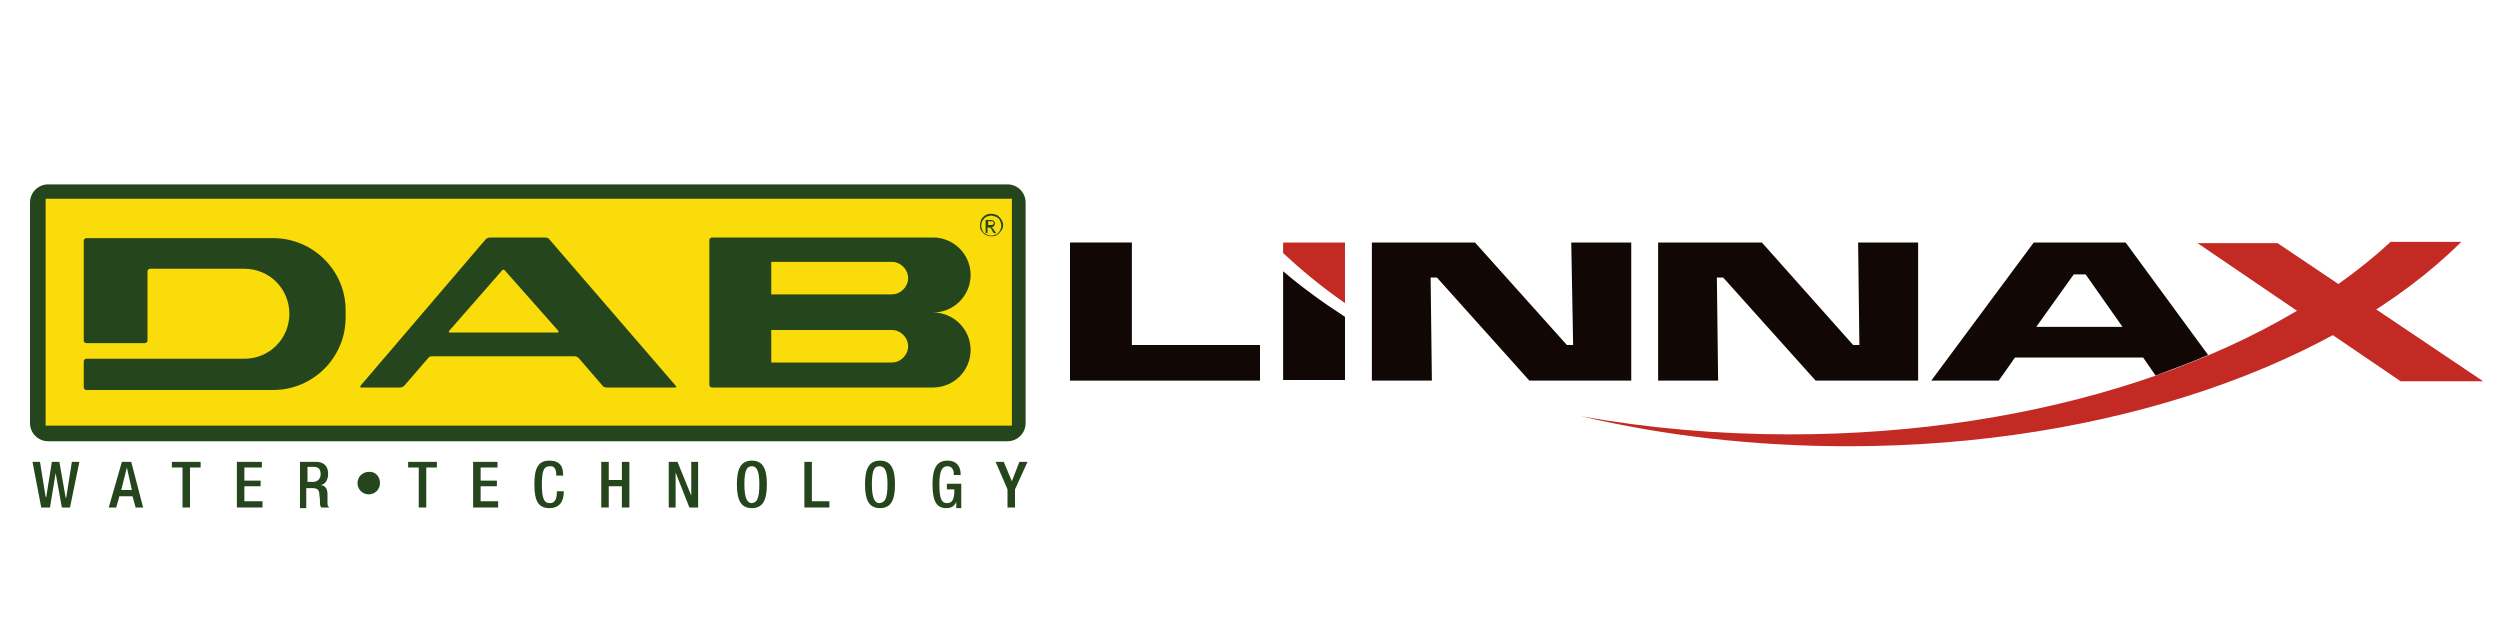 <?xml version="1.0" encoding="utf-8"?>
<!-- Generator: Adobe Illustrator 28.0.0, SVG Export Plug-In . SVG Version: 6.00 Build 0)  -->
<svg version="1.1" id="Layer_1" xmlns="http://www.w3.org/2000/svg" xmlns:xlink="http://www.w3.org/1999/xlink" x="0px" y="0px"
	 width="400px" height="100px" viewBox="0 0 400 100" style="enable-background:new 0 0 400 100;" xml:space="preserve">
<style type="text/css">
	.st0{fill:#25451C;}
	.st1{fill:#F9DC0A;}
	.st2{fill-rule:evenodd;clip-rule:evenodd;fill:#110806;}
	
		.st3{clip-path:url(#SVGID_00000040565804547625334720000008587338875271685784_);fill-rule:evenodd;clip-rule:evenodd;fill:#110806;}
	
		.st4{clip-path:url(#SVGID_00000040565804547625334720000008587338875271685784_);fill-rule:evenodd;clip-rule:evenodd;fill:#C22A23;}
	
		.st5{clip-path:url(#SVGID_00000109723338823231420180000017311352882911648167_);fill-rule:evenodd;clip-rule:evenodd;fill:#110806;}
	
		.st6{clip-path:url(#SVGID_00000109723338823231420180000017311352882911648167_);fill-rule:evenodd;clip-rule:evenodd;fill:#C22A23;}
	
		.st7{clip-path:url(#SVGID_00000108991502378546274790000016591021854654999183_);fill-rule:evenodd;clip-rule:evenodd;fill:#110806;}
	
		.st8{clip-path:url(#SVGID_00000108991502378546274790000016591021854654999183_);fill-rule:evenodd;clip-rule:evenodd;fill:#C22A23;}
	
		.st9{clip-path:url(#SVGID_00000160907479499307844170000007454116088503124360_);fill-rule:evenodd;clip-rule:evenodd;fill:#110806;}
	
		.st10{clip-path:url(#SVGID_00000160907479499307844170000007454116088503124360_);fill-rule:evenodd;clip-rule:evenodd;fill:#C22A23;}
</style>
<polygon class="st0" points="5.2,73.9 6.4,73.9 7.3,79.5 7.4,79.5 8.3,73.9 9.5,73.9 10.5,79.6 10.6,79.6 11.5,73.9 12.7,73.9 
	11.2,81.2 9.9,81.2 8.9,75.7 8.9,75.7 8,81.2 6.6,81.2 "/>
<path class="st0" d="M19.5,73.9H21l1.9,7.3h-1.2l-0.5-1.8h-2.1l-0.5,1.8h-1.2L19.5,73.9z M21.1,78.4l-0.8-3.6h0l-0.9,3.6H21.1z"/>
<polygon class="st0" points="29.2,74.8 27.5,74.8 27.5,73.9 32.1,73.9 32.1,74.8 30.4,74.8 30.4,81.2 29.2,81.2 "/>
<polygon class="st0" points="37.9,73.9 41.9,73.9 41.9,74.8 39.1,74.8 39.1,76.9 41.7,76.9 41.7,77.8 39.1,77.8 39.1,80.2 42,80.2 
	42,81.2 37.9,81.2 "/>
<g>
	<path class="st0" d="M48,73.9h2.6c1,0,1.9,0.5,1.9,1.9c0,0.9-0.4,1.7-1.2,1.8v0c0.7,0.1,1.1,0.5,1.1,1.5c0,0.5,0,1,0,1.5
		c0,0.4,0.2,0.5,0.3,0.6h-1.3c-0.1-0.1-0.2-0.4-0.2-0.6c0-0.4,0-0.9-0.1-1.4c0-0.8-0.3-1.1-1.1-1.1h-1v3.2H48V73.9z M50.1,77.1
		c0.7,0,1.2-0.5,1.2-1.2c0-0.8-0.3-1.2-1.1-1.2h-1v2.4H50.1z"/>
</g>
<polygon class="st0" points="67,74.8 65.3,74.8 65.3,73.9 69.9,73.9 69.9,74.8 68.2,74.8 68.2,81.2 67,81.2 "/>
<polygon class="st0" points="75.7,73.9 79.6,73.9 79.6,74.8 76.9,74.8 76.9,76.9 79.5,76.9 79.5,77.8 76.9,77.8 76.9,80.2 
	79.7,80.2 79.7,81.2 75.7,81.2 "/>
<g>
	<path class="st0" d="M90.2,78.5v0.2c0,1.3-0.5,2.6-2.3,2.6c-1.8,0-2.4-1.2-2.4-3.8c0-2.6,0.6-3.8,2.4-3.8c2.1,0,2.2,1.5,2.2,2.3
		v0.1H89V76c0-0.7-0.2-1.5-1-1.4c-0.9,0-1.3,0.5-1.3,2.9c0,2.4,0.4,3,1.3,3c1,0,1.1-1.1,1.1-1.8v-0.1H90.2z"/>
</g>
<polygon class="st0" points="96.2,73.9 97.4,73.9 97.4,76.8 99.5,76.8 99.5,73.9 100.7,73.9 100.7,81.2 99.5,81.2 99.5,77.8 
	97.4,77.8 97.4,81.2 96.2,81.2 "/>
<polygon class="st0" points="107,73.9 108.4,73.9 110.6,79.3 110.6,79.3 110.6,73.9 111.7,73.9 111.7,81.2 110.3,81.2 108.1,75.6 
	108.1,75.6 108.1,81.2 107,81.2 "/>
<g>
	<path class="st0" d="M117.9,77.5c0-2.6,0.7-3.8,2.4-3.8s2.4,1.2,2.4,3.8c0,2.6-0.7,3.8-2.4,3.8S117.9,80.1,117.9,77.5 M121.5,77.5
		c0-2.5-0.6-2.9-1.2-2.9c-0.7,0-1.2,0.4-1.2,2.9c0,2.5,0.6,3,1.2,3C121,80.4,121.5,80,121.5,77.5"/>
</g>
<polygon class="st0" points="128.7,73.9 129.9,73.9 129.9,80.2 132.7,80.2 132.7,81.2 128.7,81.2 "/>
<g>
	<path class="st0" d="M138.4,77.5c0-2.6,0.7-3.8,2.4-3.8c1.7,0,2.4,1.2,2.4,3.8c0,2.6-0.7,3.8-2.4,3.8
		C139.1,81.3,138.4,80.1,138.4,77.5 M142,77.5c0-2.5-0.6-2.9-1.3-2.9c-0.7,0-1.2,0.4-1.2,2.9c0,2.5,0.6,3,1.2,3
		C141.5,80.4,142,80,142,77.5"/>
	<path class="st0" d="M153,80.3L153,80.3c-0.3,0.7-0.8,1-1.6,1c-1.6,0-2.2-1.2-2.2-3.8c0-2.6,0.7-3.8,2.4-3.8c1.8,0,2.1,1.4,2.1,2.1
		V76h-1.1v-0.2c0-0.5-0.2-1.2-1-1.2c-0.8,0-1.3,0.6-1.3,2.9c0,2.4,0.4,3,1.2,3c0.9,0,1.2-0.6,1.2-2.2h-1.2v-0.9h2.3v3.9H153V80.3z"
		/>
</g>
<polygon class="st0" points="161.2,78.3 159.3,73.9 160.6,73.9 161.9,77 163.1,73.9 164.4,73.9 162.4,78.3 162.4,81.2 161.2,81.2 
	"/>
<g>
	<path class="st0" d="M161.2,29.5l-153.5,0c-1.6,0-2.9,1.3-2.9,2.9v35.3c0,1.6,1.3,2.9,2.9,2.9h153.5c1.6,0,2.9-1.3,2.9-2.9V32.4
		C164.1,30.8,162.8,29.5,161.2,29.5"/>
</g>
<rect x="7.3" y="31.8" class="st1" width="154.6" height="36.3"/>
<g>
	<path class="st0" d="M60.8,77.3c0,1-0.8,1.8-1.8,1.8c-1,0-1.8-0.8-1.8-1.8c0-1,0.8-1.8,1.8-1.8C60,75.4,60.8,76.2,60.8,77.3"/>
	<path class="st0" d="M149.3,50c3.3,0,6-2.7,6-6c0-3.3-2.7-6-6-6H123h0h-9.1c-0.2,0-0.4,0.2-0.4,0.4v23.2c0,0.2,0.2,0.4,0.4,0.4h9.1
		h0h26.3c3.3,0,6-2.7,6-6C155.3,52.7,152.6,50,149.3,50 M142.7,58h-19.3v-5.2h19.3c1.4,0,2.6,1.2,2.6,2.6
		C145.3,56.8,144.1,58,142.7,58 M142.7,47.1h-19.3v-5.2h19.3c1.4,0,2.6,1.2,2.6,2.6C145.3,45.9,144.1,47.1,142.7,47.1"/>
	<path class="st0" d="M87.9,38.3c-0.1-0.2-0.4-0.3-0.7-0.3h-8.8c-0.2,0-0.5,0.1-0.7,0.3l-20,23.4c-0.1,0.2-0.1,0.3,0.1,0.3H64
		c0.2,0,0.5-0.1,0.7-0.3l3.8-4.4c0.1-0.2,0.4-0.3,0.7-0.3l22.7,0c0.2,0,0.5,0.1,0.7,0.3l3.8,4.4c0.1,0.2,0.4,0.3,0.7,0.3h10.9
		c0.2,0,0.3-0.1,0.1-0.3L87.9,38.3z M72,53.2c-0.2,0-0.3-0.1-0.1-0.3l8.4-9.6c0.1-0.2,0.4-0.2,0.5,0l8.5,9.6
		c0.1,0.2,0.1,0.3-0.1,0.3H72z"/>
	<path class="st0" d="M158.6,34.2c0.3,0,0.6,0.1,0.9,0.2c0.3,0.2,0.5,0.4,0.7,0.7c0.2,0.3,0.3,0.6,0.3,0.9c0,0.3-0.1,0.7-0.3,0.9
		c-0.2,0.3-0.4,0.5-0.7,0.7c-0.3,0.2-0.6,0.2-0.9,0.2c-0.3,0-0.7-0.1-0.9-0.2c-0.3-0.2-0.5-0.4-0.7-0.7c-0.2-0.3-0.2-0.6-0.2-0.9
		c0-0.3,0.1-0.6,0.2-0.9c0.2-0.3,0.4-0.5,0.7-0.7C157.9,34.3,158.2,34.2,158.6,34.2 M158.6,34.5c-0.3,0-0.5,0.1-0.8,0.2
		c-0.2,0.1-0.4,0.3-0.6,0.6c-0.1,0.2-0.2,0.5-0.2,0.8c0,0.3,0.1,0.5,0.2,0.8c0.1,0.3,0.3,0.4,0.6,0.6c0.3,0.1,0.5,0.2,0.8,0.2
		s0.5-0.1,0.8-0.2c0.2-0.1,0.4-0.3,0.6-0.6c0.1-0.2,0.2-0.5,0.2-0.8c0-0.3-0.1-0.5-0.2-0.8c-0.1-0.3-0.3-0.4-0.6-0.6
		C159.1,34.6,158.8,34.5,158.6,34.5 M157.7,37.2v-2h0.7c0.2,0,0.4,0,0.5,0.1c0.1,0,0.2,0.1,0.2,0.2c0.1,0.1,0.1,0.2,0.1,0.3
		c0,0.1-0.1,0.3-0.2,0.4c-0.1,0.1-0.2,0.2-0.4,0.2c0.1,0,0.1,0.1,0.2,0.1c0.1,0.1,0.2,0.2,0.3,0.4l0.3,0.4H159l-0.2-0.3
		c-0.1-0.2-0.2-0.4-0.3-0.5c-0.1-0.1-0.2-0.1-0.3-0.1h-0.2v0.9H157.7z M158.1,36h0.4c0.2,0,0.3,0,0.4-0.1c0.1,0,0.1-0.1,0.1-0.2
		c0-0.1,0-0.1-0.1-0.2c0-0.1-0.1-0.1-0.1-0.1c-0.1,0-0.2,0-0.3,0h-0.4V36z"/>
	<path class="st0" d="M43.7,38.1h-9.8h-0.3H13.8c-0.2,0-0.4,0.2-0.4,0.4v16c0,0.2,0.2,0.4,0.4,0.4l9.4,0c0.2,0,0.4-0.2,0.4-0.4
		l0-11.1c0-0.2,0.2-0.4,0.4-0.4h9.6h0.3h5.2c4,0,7.2,3.2,7.2,7.2c0,4-3.2,7.2-7.2,7.2h-5.2h-0.3H13.8c-0.2,0-0.4,0.2-0.4,0.4v4.2
		c0,0.2,0.2,0.4,0.4,0.4h19.8h0.3h9.8c6.4,0,11.6-5.2,11.6-11.6v-1.2C55.3,43.3,50.1,38.1,43.7,38.1"/>
</g>
<polygon class="st2" points="171.2,38.8 171.2,60.9 201.6,60.9 201.6,55.2 181.1,55.2 181.1,38.8 "/>
<g>
	<defs>
		<rect id="SVGID_1_" x="162.7" y="25.1" width="238.3" height="55.6"/>
	</defs>
	<clipPath id="SVGID_00000066483190657179465850000018393181517822438571_">
		<use xlink:href="#SVGID_1_"  style="overflow:visible;"/>
	</clipPath>
	
		<path style="clip-path:url(#SVGID_00000066483190657179465850000018393181517822438571_);fill-rule:evenodd;clip-rule:evenodd;fill:#110806;" d="
		M205.3,43.4v17.4h9.9V50.7C211.5,48.3,208.1,45.8,205.3,43.4"/>
	
		<polygon style="clip-path:url(#SVGID_00000066483190657179465850000018393181517822438571_);fill-rule:evenodd;clip-rule:evenodd;fill:#110806;" points="
		228.9,44.4 229.9,44.4 244.7,60.9 261,60.9 261,38.8 251.4,38.8 251.7,55.2 250.7,55.2 236,38.8 219.5,38.8 219.5,60.9 229.1,60.9 
			"/>
	
		<polygon style="clip-path:url(#SVGID_00000066483190657179465850000018393181517822438571_);fill-rule:evenodd;clip-rule:evenodd;fill:#110806;" points="
		265.3,38.8 265.3,60.9 274.9,60.9 274.7,44.4 275.7,44.4 290.5,60.9 306.9,60.9 306.9,38.8 297.3,38.8 297.5,55.2 296.5,55.2 
		281.9,38.8 	"/>
	
		<path style="clip-path:url(#SVGID_00000066483190657179465850000018393181517822438571_);fill-rule:evenodd;clip-rule:evenodd;fill:#110806;" d="
		M339.6,52.3h-13.8l6-8.4h1.9L339.6,52.3z M353.3,56.8l-13.2-18h-14.7l-16.4,22.1h10.8l2.6-3.7h20.5l2,2.9
		C347.7,59,350.6,58,353.3,56.8"/>
	
		<polygon style="clip-path:url(#SVGID_00000066483190657179465850000018393181517822438571_);fill-rule:evenodd;clip-rule:evenodd;fill:#C22A23;" points="
		384.1,61 397.3,61 364.4,38.9 351.6,38.9 	"/>
	
		<path style="clip-path:url(#SVGID_00000066483190657179465850000018393181517822438571_);fill-rule:evenodd;clip-rule:evenodd;fill:#C22A23;" d="
		M205.3,38.8v1.7c2.7,2.5,6,5.3,9.9,8v-9.7H205.3z"/>
	
		<path style="clip-path:url(#SVGID_00000066483190657179465850000018393181517822438571_);fill-rule:evenodd;clip-rule:evenodd;fill:#C22A23;" d="
		M393.8,38.7c-19.6,19.5-56.3,32.7-98.1,32.7c-15.1,0-29.5-1.7-42.7-4.8c10.6,1.9,21.8,2.9,33.4,2.9c40.5,0,76.1-12.3,96.1-30.8
		H393.8z"/>
</g>
</svg>
